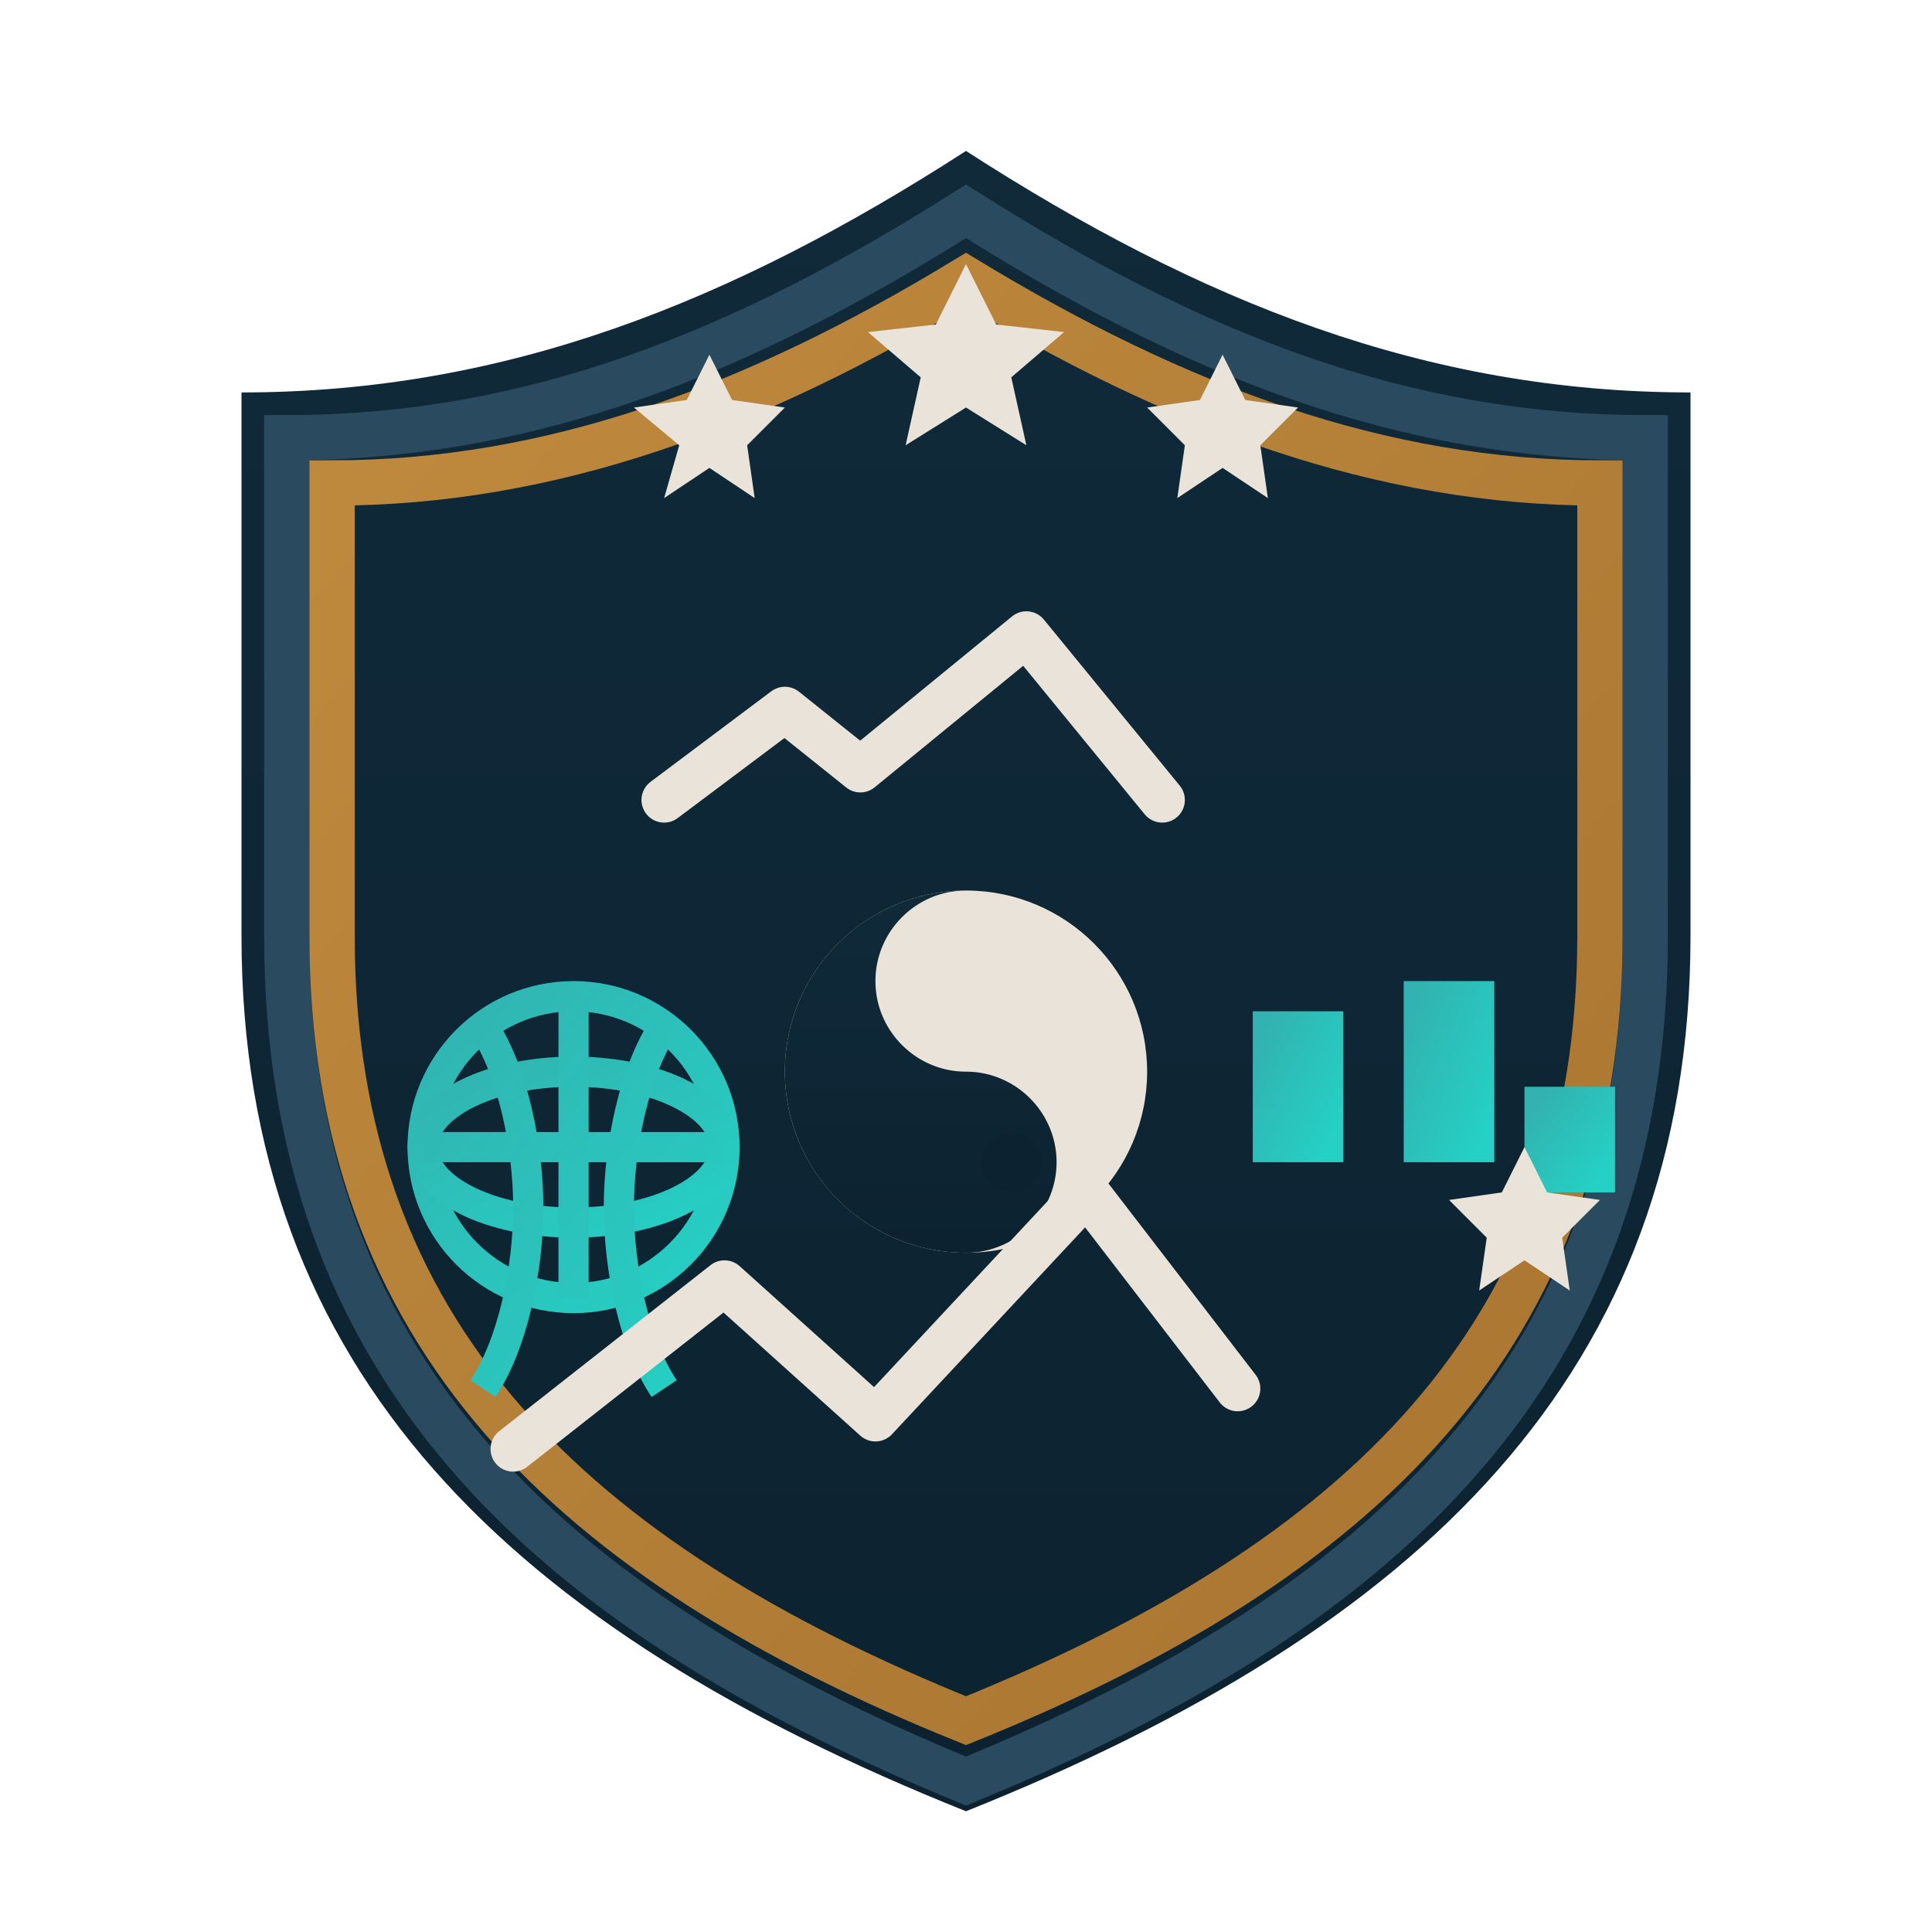 <svg width="256" height="256" viewBox="0 0 256 256" fill="none" xmlns="http://www.w3.org/2000/svg" role="img" aria-labelledby="title desc">
  <title id="title">Apex Trading Systems Crest</title>
  <desc id="desc">Shield crest with mountains, yin-yang, globe and candlesticks in teal and copper on deep navy.</desc>
  <defs>
    <linearGradient id="g1" x1="0" y1="0" x2="0" y2="1">
      <stop offset="0" stop-color="#102A3A"/>
      <stop offset="1" stop-color="#0C2230"/>
    </linearGradient>
    <linearGradient id="g2" x1="0" y1="0" x2="1" y2="1">
      <stop offset="0" stop-color="#32b3b1"/>
      <stop offset="1" stop-color="#25d0c4"/>
    </linearGradient>
    <linearGradient id="g3" x1="0" y1="0" x2="1" y2="1">
      <stop offset="0" stop-color="#c08a3e"/>
      <stop offset="1" stop-color="#a87430"/>
    </linearGradient>
  </defs>
  <!-- Shield base -->
  <path d="M128 240c60-24 96-58 96-116V52c-35 0-65-12-96-32-31 20-61 32-96 32v72c0 58 36 92 96 116z" fill="url(#g1)"/>
  <!-- Outer strokes -->
  <path d="M128 236c56-23 90-55 90-112V58c-32 0-60-11-90-30-30 19-58 30-90 30v66c0 57 34 89 90 112z" fill="none" stroke="#2a4a5f" stroke-width="6"/>
  <path d="M128 228c52-21 84-51 84-104V64c-29 0-56-10-84-27-28 17-55 27-84 27v60c0 53 32 83 84 104z" fill="none" stroke="url(#g3)" stroke-width="6"/>
  <!-- Stars -->
  <g fill="#e9e3d9">
    <path d="M128 35l4 8 9 1-7 6 2 9-8-5-8 5 2-9-7-6 9-1 4-8z"/>
    <path d="M94 47l3 6 7 1-5 5 1 7-6-4-6 4 2-7-6-5 7-1 3-6z"/>
    <path d="M162 47l3 6 7 1-5 5 1 7-6-4-6 4 1-7-5-5 7-1 3-6z"/>
  </g>
  <!-- Upper mountains bar -->
  <path d="M44 106h168" stroke="url(#g3)" stroke-width="6" stroke-linecap="round"/>
  <path d="M88 106l16-12 10 8 22-18 18 22" stroke="#e9e3d9" stroke-width="6" stroke-linecap="round" stroke-linejoin="round"/>
  <!-- Yin Yang -->
  <g transform="translate(104 118)">
    <circle cx="24" cy="24" r="24" fill="#e9e3d9"/>
    <path d="M24 0a24 24 0 0 0 0 48c6.6 0 12-5.4 12-12s-5.4-12-12-12c-6.6 0-12-5.4-12-12S17.4 0 24 0z" fill="url(#g1)"/>
    <circle cx="18" cy="12" r="4" fill="#e9e3d9"/>
    <circle cx="30" cy="36" r="4" fill="#0C2230"/>
  </g>
  <!-- Globe -->
  <g transform="translate(52 128)" stroke="url(#g2)" stroke-width="4" fill="none">
    <circle cx="24" cy="24" r="20"/>
    <ellipse cx="24" cy="24" rx="20" ry="10"/>
    <path d="M4 24h40M24 4v40M12 8c4 6 6 16 6 24s-2 18-6 24M36 8c-4 6-6 16-6 24s2 18 6 24"/>
  </g>
  <!-- Candlesticks -->
  <g transform="translate(168 126)" stroke="url(#g2)" stroke-width="4">
    <path d="M4 0v40"/>
    <rect x="0" y="10" width="8" height="16" fill="url(#g2)"/>
    <path d="M24 0v40"/>
    <rect x="20" y="6" width="8" height="20" fill="url(#g2)"/>
    <path d="M40 8v32"/>
    <rect x="36" y="20" width="8" height="10" fill="url(#g2)"/>
  </g>
  <!-- Lower mountain -->
  <path d="M68 192l28-22 20 18 28-30 20 26" stroke="#e9e3d9" stroke-width="6" stroke-linecap="round" stroke-linejoin="round"/>
  <!-- Accent star -->
  <path d="M202 152l3 6 7 1-5 5 1 7-6-4-6 4 1-7-5-5 7-1 3-6z" fill="#e9e3d9"/>
</svg>

